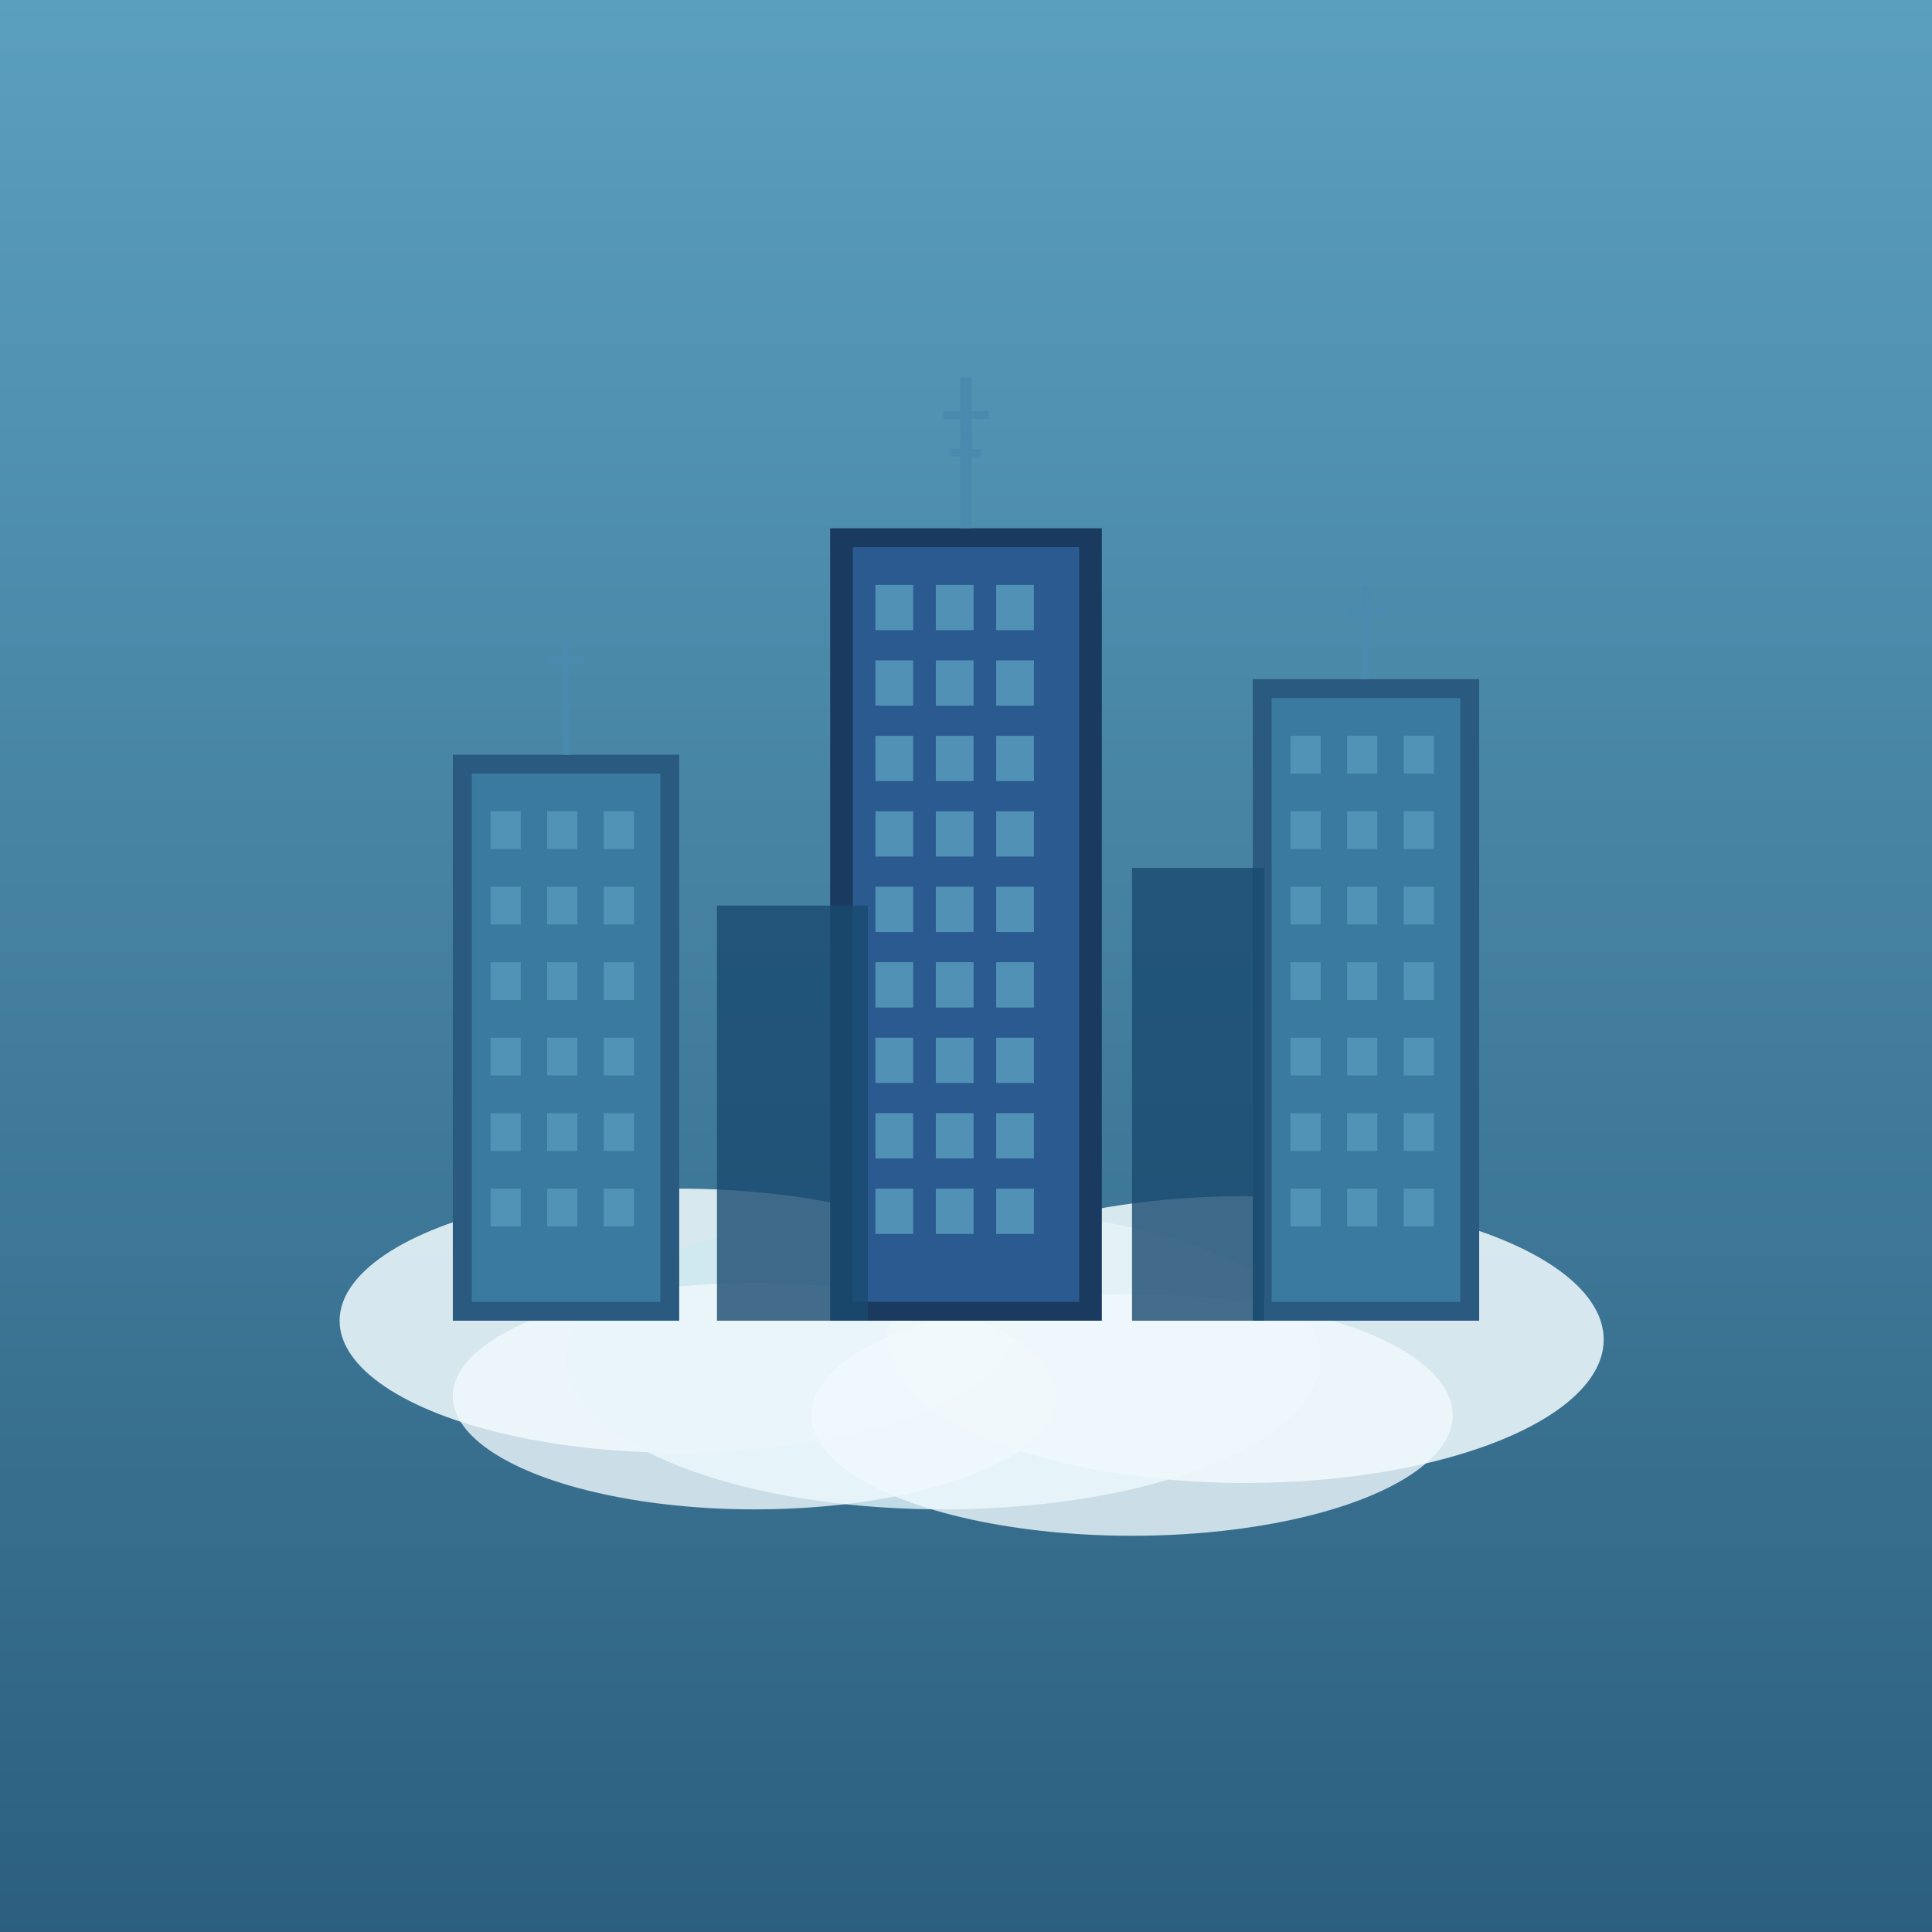 <svg xmlns="http://www.w3.org/2000/svg" viewBox="0 0 512 512">
  <rect x="0" y="0" width="512" height="512" fill="#333333" stroke="none"/>
  <defs>
    <linearGradient id="skyGradient" x1="0%" y1="0%" x2="0%" y2="100%">
      <stop offset="0%" style="stop-color:#5B9FBF;stop-opacity:1" />
      <stop offset="100%" style="stop-color:#2C5F7F;stop-opacity:1" />
    </linearGradient>
  </defs>
  
  <!-- Background -->
  <rect width="512" height="512" fill="url(#skyGradient)"/>
  
  <!-- Clouds -->
  <ellipse cx="180" cy="350" rx="90" ry="35" fill="#E8F4F8" opacity="0.9"/>
  <ellipse cx="250" cy="360" rx="100" ry="40" fill="#D0E8F0" opacity="0.9"/>
  <ellipse cx="330" cy="355" rx="95" ry="38" fill="#E8F4F8" opacity="0.9"/>
  <ellipse cx="200" cy="370" rx="80" ry="30" fill="#F0F8FC" opacity="0.8"/>
  <ellipse cx="300" cy="375" rx="85" ry="32" fill="#F0F8FC" opacity="0.8"/>
  
  <!-- Buildings -->
  <!-- Left building -->
  <rect x="120" y="200" width="60" height="150" fill="#2A5A7F"/>
  <rect x="125" y="205" width="50" height="140" fill="#3A7AA0"/>
  <!-- Windows -->
  <rect x="130" y="215" width="8" height="10" fill="#5B9FBF" opacity="0.7"/>
  <rect x="145" y="215" width="8" height="10" fill="#5B9FBF" opacity="0.7"/>
  <rect x="160" y="215" width="8" height="10" fill="#5B9FBF" opacity="0.7"/>
  <rect x="130" y="235" width="8" height="10" fill="#5B9FBF" opacity="0.7"/>
  <rect x="145" y="235" width="8" height="10" fill="#5B9FBF" opacity="0.7"/>
  <rect x="160" y="235" width="8" height="10" fill="#5B9FBF" opacity="0.7"/>
  <rect x="130" y="255" width="8" height="10" fill="#5B9FBF" opacity="0.7"/>
  <rect x="145" y="255" width="8" height="10" fill="#5B9FBF" opacity="0.7"/>
  <rect x="160" y="255" width="8" height="10" fill="#5B9FBF" opacity="0.7"/>
  <rect x="130" y="275" width="8" height="10" fill="#5B9FBF" opacity="0.7"/>
  <rect x="145" y="275" width="8" height="10" fill="#5B9FBF" opacity="0.7"/>
  <rect x="160" y="275" width="8" height="10" fill="#5B9FBF" opacity="0.7"/>
  <rect x="130" y="295" width="8" height="10" fill="#5B9FBF" opacity="0.7"/>
  <rect x="145" y="295" width="8" height="10" fill="#5B9FBF" opacity="0.7"/>
  <rect x="160" y="295" width="8" height="10" fill="#5B9FBF" opacity="0.7"/>
  <rect x="130" y="315" width="8" height="10" fill="#5B9FBF" opacity="0.7"/>
  <rect x="145" y="315" width="8" height="10" fill="#5B9FBF" opacity="0.7"/>
  <rect x="160" y="315" width="8" height="10" fill="#5B9FBF" opacity="0.7"/>
  <!-- Antenna -->
  <line x1="150" y1="200" x2="150" y2="170" stroke="#4A8AAF" stroke-width="2"/>
  <line x1="145" y1="175" x2="155" y2="175" stroke="#4A8AAF" stroke-width="2"/>
  
  <!-- Center tall building (main) -->
  <rect x="220" y="140" width="72" height="210" fill="#1A3A5F"/>
  <rect x="226" y="145" width="60" height="200" fill="#2A5A8F"/>
  <!-- Windows -->
  <rect x="232" y="155" width="10" height="12" fill="#5B9FBF" opacity="0.8"/>
  <rect x="248" y="155" width="10" height="12" fill="#5B9FBF" opacity="0.8"/>
  <rect x="264" y="155" width="10" height="12" fill="#5B9FBF" opacity="0.8"/>
  <rect x="232" y="175" width="10" height="12" fill="#5B9FBF" opacity="0.8"/>
  <rect x="248" y="175" width="10" height="12" fill="#5B9FBF" opacity="0.8"/>
  <rect x="264" y="175" width="10" height="12" fill="#5B9FBF" opacity="0.8"/>
  <rect x="232" y="195" width="10" height="12" fill="#5B9FBF" opacity="0.8"/>
  <rect x="248" y="195" width="10" height="12" fill="#5B9FBF" opacity="0.8"/>
  <rect x="264" y="195" width="10" height="12" fill="#5B9FBF" opacity="0.8"/>
  <rect x="232" y="215" width="10" height="12" fill="#5B9FBF" opacity="0.8"/>
  <rect x="248" y="215" width="10" height="12" fill="#5B9FBF" opacity="0.8"/>
  <rect x="264" y="215" width="10" height="12" fill="#5B9FBF" opacity="0.8"/>
  <rect x="232" y="235" width="10" height="12" fill="#5B9FBF" opacity="0.8"/>
  <rect x="248" y="235" width="10" height="12" fill="#5B9FBF" opacity="0.8"/>
  <rect x="264" y="235" width="10" height="12" fill="#5B9FBF" opacity="0.8"/>
  <rect x="232" y="255" width="10" height="12" fill="#5B9FBF" opacity="0.8"/>
  <rect x="248" y="255" width="10" height="12" fill="#5B9FBF" opacity="0.8"/>
  <rect x="264" y="255" width="10" height="12" fill="#5B9FBF" opacity="0.8"/>
  <rect x="232" y="275" width="10" height="12" fill="#5B9FBF" opacity="0.8"/>
  <rect x="248" y="275" width="10" height="12" fill="#5B9FBF" opacity="0.8"/>
  <rect x="264" y="275" width="10" height="12" fill="#5B9FBF" opacity="0.8"/>
  <rect x="232" y="295" width="10" height="12" fill="#5B9FBF" opacity="0.8"/>
  <rect x="248" y="295" width="10" height="12" fill="#5B9FBF" opacity="0.8"/>
  <rect x="264" y="295" width="10" height="12" fill="#5B9FBF" opacity="0.8"/>
  <rect x="232" y="315" width="10" height="12" fill="#5B9FBF" opacity="0.8"/>
  <rect x="248" y="315" width="10" height="12" fill="#5B9FBF" opacity="0.8"/>
  <rect x="264" y="315" width="10" height="12" fill="#5B9FBF" opacity="0.8"/>
  <!-- Top antenna -->
  <line x1="256" y1="140" x2="256" y2="100" stroke="#4A8AAF" stroke-width="3"/>
  <line x1="250" y1="110" x2="262" y2="110" stroke="#4A8AAF" stroke-width="2"/>
  <line x1="252" y1="120" x2="260" y2="120" stroke="#4A8AAF" stroke-width="2"/>
  
  <!-- Right building -->
  <rect x="332" y="180" width="60" height="170" fill="#2A5A7F"/>
  <rect x="337" y="185" width="50" height="160" fill="#3A7AA0"/>
  <!-- Windows -->
  <rect x="342" y="195" width="8" height="10" fill="#5B9FBF" opacity="0.7"/>
  <rect x="357" y="195" width="8" height="10" fill="#5B9FBF" opacity="0.7"/>
  <rect x="372" y="195" width="8" height="10" fill="#5B9FBF" opacity="0.7"/>
  <rect x="342" y="215" width="8" height="10" fill="#5B9FBF" opacity="0.7"/>
  <rect x="357" y="215" width="8" height="10" fill="#5B9FBF" opacity="0.7"/>
  <rect x="372" y="215" width="8" height="10" fill="#5B9FBF" opacity="0.7"/>
  <rect x="342" y="235" width="8" height="10" fill="#5B9FBF" opacity="0.7"/>
  <rect x="357" y="235" width="8" height="10" fill="#5B9FBF" opacity="0.7"/>
  <rect x="372" y="235" width="8" height="10" fill="#5B9FBF" opacity="0.7"/>
  <rect x="342" y="255" width="8" height="10" fill="#5B9FBF" opacity="0.7"/>
  <rect x="357" y="255" width="8" height="10" fill="#5B9FBF" opacity="0.7"/>
  <rect x="372" y="255" width="8" height="10" fill="#5B9FBF" opacity="0.7"/>
  <rect x="342" y="275" width="8" height="10" fill="#5B9FBF" opacity="0.7"/>
  <rect x="357" y="275" width="8" height="10" fill="#5B9FBF" opacity="0.7"/>
  <rect x="372" y="275" width="8" height="10" fill="#5B9FBF" opacity="0.7"/>
  <rect x="342" y="295" width="8" height="10" fill="#5B9FBF" opacity="0.7"/>
  <rect x="357" y="295" width="8" height="10" fill="#5B9FBF" opacity="0.7"/>
  <rect x="372" y="295" width="8" height="10" fill="#5B9FBF" opacity="0.7"/>
  <rect x="342" y="315" width="8" height="10" fill="#5B9FBF" opacity="0.7"/>
  <rect x="357" y="315" width="8" height="10" fill="#5B9FBF" opacity="0.7"/>
  <rect x="372" y="315" width="8" height="10" fill="#5B9FBF" opacity="0.7"/>
  <!-- Antenna -->
  <line x1="362" y1="180" x2="362" y2="155" stroke="#4A8AAF" stroke-width="2"/>
  <line x1="357" y1="162" x2="367" y2="162" stroke="#4A8AAF" stroke-width="2"/>
  
  <!-- Smaller buildings in background -->
  <rect x="190" y="240" width="40" height="110" fill="#1A4A6F" opacity="0.8"/>
  <rect x="300" y="230" width="35" height="120" fill="#1A4A6F" opacity="0.8"/>
</svg>
